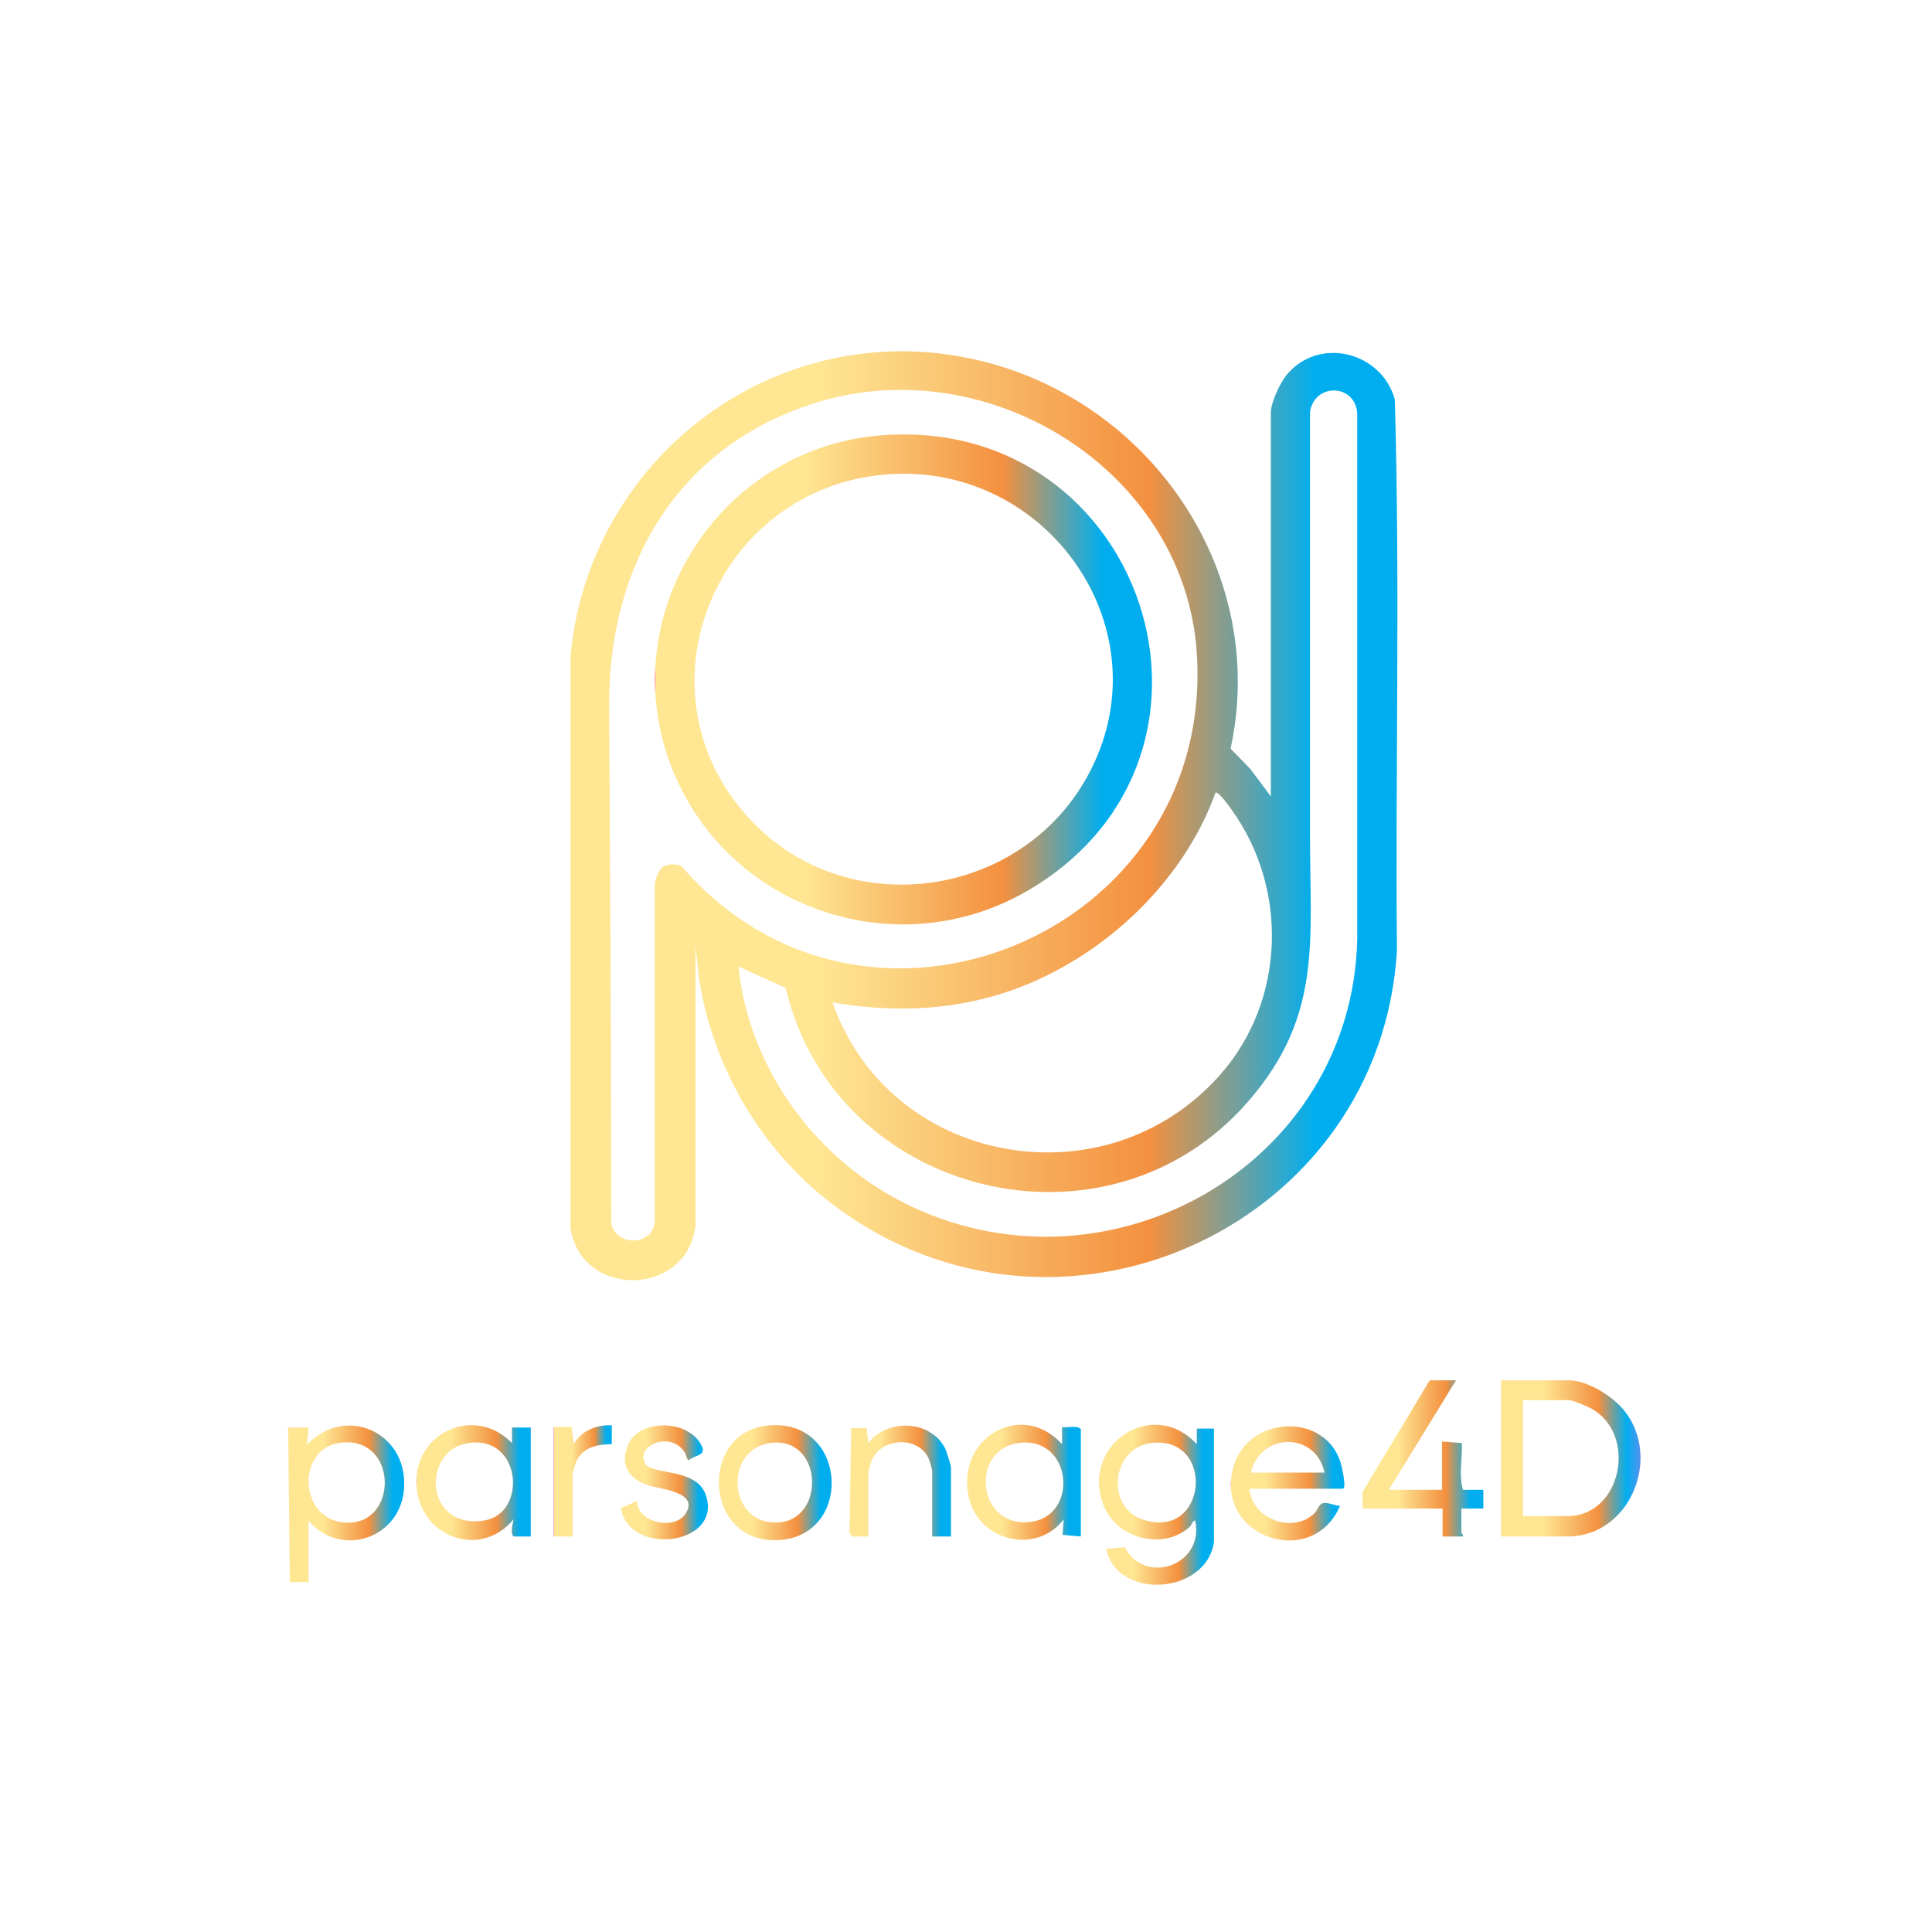 <svg viewBox="0 0 360 360" version="1.1" xmlns:xlink="http://www.w3.org/1999/xlink" xmlns="http://www.w3.org/2000/svg" id="Layer_1">
  
  <defs>
    <style>
      .st0 {
        fill: url(#linear-gradient2);
      }

      .st1 {
        fill: url(#linear-gradient1);
      }

      .st2 {
        fill: url(#linear-gradient9);
      }

      .st3 {
        fill: url(#linear-gradient3);
      }

      .st4 {
        fill: url(#linear-gradient6);
      }

      .st5 {
        fill: url(#linear-gradient8);
      }

      .st6 {
        fill: url(#linear-gradient7);
      }

      .st7 {
        fill: url(#linear-gradient5);
      }

      .st8 {
        fill: url(#linear-gradient4);
      }

      .st9 {
        fill: url(#linear-gradient12);
      }

      .st10 {
        fill: url(#linear-gradient11);
      }

      .st11 {
        fill: url(#linear-gradient10);
      }

      .st12 {
        fill: url(#linear-gradient);
      }
    </style>
    <linearGradient gradientUnits="userSpaceOnUse" gradientTransform="translate(0 362) scale(1 -1)" y2="210" x2="260.39" y1="210" x1="106.3" id="linear-gradient">
      <stop stop-color="#ec008c" offset="0"></stop>
      <stop stop-color="#fee693" offset="0"></stop>
      <stop stop-color="#fee693" offset=".3"></stop>
      <stop stop-color="#f3903f" offset=".7"></stop>
      <stop stop-color="#00aeef" offset=".9"></stop>
      <stop stop-color="#00aeef" offset=".9"></stop>
      <stop stop-color="#00aeef" offset="1"></stop>
    </linearGradient>
    <linearGradient gradientUnits="userSpaceOnUse" gradientTransform="translate(0 362) scale(1 -1)" y2="90.25" x2="305.69" y1="90.25" x1="279.7" id="linear-gradient1">
      <stop stop-color="#ec008c" offset="0"></stop>
      <stop stop-color="#fee693" offset="0"></stop>
      <stop stop-color="#fee693" offset=".3"></stop>
      <stop stop-color="#f3903f" offset=".7"></stop>
      <stop stop-color="#00aeef" offset=".9"></stop>
      <stop stop-color="#00aeef" offset=".9"></stop>
      <stop stop-color="#5492ed" offset="1"></stop>
    </linearGradient>
    <linearGradient gradientUnits="userSpaceOnUse" gradientTransform="translate(0 362) scale(1 -1)" y2="81.61" x2="226.2" y1="81.61" x1="204.7" id="linear-gradient2">
      <stop stop-color="#ec008c" offset="0"></stop>
      <stop stop-color="#fee693" offset="0"></stop>
      <stop stop-color="#fee693" offset=".3"></stop>
      <stop stop-color="#f3903f" offset=".7"></stop>
      <stop stop-color="#00aeef" offset=".9"></stop>
      <stop stop-color="#00aeef" offset=".9"></stop>
      <stop stop-color="#00aeef" offset="1"></stop>
    </linearGradient>
    <linearGradient gradientUnits="userSpaceOnUse" gradientTransform="translate(0 362) scale(1 -1)" y2="81.79" x2="75.3" y1="81.79" x1="53.7" id="linear-gradient3">
      <stop stop-color="#ec008c" offset="0"></stop>
      <stop stop-color="#fee693" offset="0"></stop>
      <stop stop-color="#fee693" offset=".3"></stop>
      <stop stop-color="#f3903f" offset=".7"></stop>
      <stop stop-color="#00aeef" offset=".9"></stop>
      <stop stop-color="#00aeef" offset=".9"></stop>
      <stop stop-color="#00aeef" offset="1"></stop>
    </linearGradient>
    <linearGradient gradientUnits="userSpaceOnUse" gradientTransform="translate(0 362) scale(1 -1)" y2="90.25" x2="276.2" y1="90.25" x1="253.7" id="linear-gradient4">
      <stop stop-color="#ec008c" offset="0"></stop>
      <stop stop-color="#fee693" offset="0"></stop>
      <stop stop-color="#fee693" offset=".3"></stop>
      <stop stop-color="#f3903f" offset=".7"></stop>
      <stop stop-color="#00aeef" offset=".9"></stop>
      <stop stop-color="#00aeef" offset=".9"></stop>
      <stop stop-color="#00aeef" offset="1"></stop>
    </linearGradient>
    <linearGradient gradientUnits="userSpaceOnUse" gradientTransform="translate(0 362) scale(1 -1)" y2="85.74" x2="98.9" y1="85.74" x1="77.59" id="linear-gradient5">
      <stop stop-color="#ec008c" offset="0"></stop>
      <stop stop-color="#fee693" offset="0"></stop>
      <stop stop-color="#fee693" offset=".3"></stop>
      <stop stop-color="#f3903f" offset=".7"></stop>
      <stop stop-color="#00aeef" offset=".9"></stop>
      <stop stop-color="#00aeef" offset=".9"></stop>
      <stop stop-color="#00aeef" offset="1"></stop>
    </linearGradient>
    <linearGradient gradientUnits="userSpaceOnUse" gradientTransform="translate(0 362) scale(1 -1)" y2="85.8" x2="201.4" y1="85.8" x1="180.1" id="linear-gradient6">
      <stop stop-color="#ec008c" offset="0"></stop>
      <stop stop-color="#fee693" offset="0"></stop>
      <stop stop-color="#fee693" offset=".3"></stop>
      <stop stop-color="#f3903f" offset=".7"></stop>
      <stop stop-color="#00aeef" offset=".9"></stop>
      <stop stop-color="#00aeef" offset=".9"></stop>
      <stop stop-color="#00aeef" offset="1"></stop>
    </linearGradient>
    <linearGradient gradientUnits="userSpaceOnUse" gradientTransform="translate(0 362) scale(1 -1)" y2="85.59" x2="250.5" y1="85.59" x1="229.4" id="linear-gradient7">
      <stop stop-color="#ec008c" offset="0"></stop>
      <stop stop-color="#fee693" offset="0"></stop>
      <stop stop-color="#fee693" offset=".3"></stop>
      <stop stop-color="#f3903f" offset=".7"></stop>
      <stop stop-color="#00aeef" offset=".9"></stop>
      <stop stop-color="#00aeef" offset=".9"></stop>
      <stop stop-color="#00aeef" offset="1"></stop>
    </linearGradient>
    <linearGradient gradientUnits="userSpaceOnUse" gradientTransform="translate(0 362) scale(1 -1)" y2="85.72" x2="155" y1="85.72" x1="133.9" id="linear-gradient8">
      <stop stop-color="#ec008c" offset="0"></stop>
      <stop stop-color="#fee693" offset="0"></stop>
      <stop stop-color="#fee693" offset=".3"></stop>
      <stop stop-color="#f3903f" offset=".7"></stop>
      <stop stop-color="#00aeef" offset=".9"></stop>
      <stop stop-color="#00aeef" offset=".9"></stop>
      <stop stop-color="#00aeef" offset="1"></stop>
    </linearGradient>
    <linearGradient gradientUnits="userSpaceOnUse" gradientTransform="translate(0 362) scale(1 -1)" y2="85.97" x2="177.2" y1="85.97" x1="158.3" id="linear-gradient9">
      <stop stop-color="#ec008c" offset="0"></stop>
      <stop stop-color="#fee693" offset="0"></stop>
      <stop stop-color="#fee693" offset=".3"></stop>
      <stop stop-color="#f3903f" offset=".7"></stop>
      <stop stop-color="#00aeef" offset=".9"></stop>
      <stop stop-color="#00aeef" offset=".9"></stop>
      <stop stop-color="#00aeef" offset="1"></stop>
    </linearGradient>
    <linearGradient gradientUnits="userSpaceOnUse" gradientTransform="translate(0 362) scale(1 -1)" y2="85.78" x2="131.8" y1="85.78" x1="115.5" id="linear-gradient10">
      <stop stop-color="#ec008c" offset="0"></stop>
      <stop stop-color="#fee693" offset="0"></stop>
      <stop stop-color="#fee693" offset=".3"></stop>
      <stop stop-color="#f3903f" offset=".7"></stop>
      <stop stop-color="#00aeef" offset=".9"></stop>
      <stop stop-color="#00aeef" offset=".9"></stop>
      <stop stop-color="#00aeef" offset="1"></stop>
    </linearGradient>
    <linearGradient gradientUnits="userSpaceOnUse" gradientTransform="translate(0 362) scale(1 -1)" y2="86.06" x2="114" y1="86.06" x1="103.3" id="linear-gradient11">
      <stop stop-color="#ec008c" offset="0"></stop>
      <stop stop-color="#fee693" offset="0"></stop>
      <stop stop-color="#fee693" offset=".3"></stop>
      <stop stop-color="#f3903f" offset=".7"></stop>
      <stop stop-color="#00aeef" offset=".9"></stop>
      <stop stop-color="#00aeef" offset=".9"></stop>
      <stop stop-color="#00aeef" offset="1"></stop>
    </linearGradient>
    <linearGradient gradientUnits="userSpaceOnUse" gradientTransform="translate(0 362) scale(1 -1)" y2="235.4" x2="214.66" y1="235.4" x1="122.05" id="linear-gradient12">
      <stop stop-color="#ec008c" offset="0"></stop>
      <stop stop-color="#fee693" offset="0"></stop>
      <stop stop-color="#fee693" offset=".3"></stop>
      <stop stop-color="#f3903f" offset=".7"></stop>
      <stop stop-color="#00aeef" offset=".9"></stop>
      <stop stop-color="#00aeef" offset=".9"></stop>
      <stop stop-color="#00aeef" offset="1"></stop>
    </linearGradient>
  </defs>
  <g id="PHwj1L">
    <g>
      <path d="M129.5,228.8c-1.7,12.8-21.2,13.2-23.2,0v-106.5c3.5-38,39.9-64.6,77.5-54.8,31.4,8.2,52.5,39.7,45.5,72l3.7,3.8,3.8,5.1v-71.5c0-1.9,1.7-5.5,2.9-7,6-7.3,17.7-4.4,20.2,4.5,1,34.1.1,68.5.4,102.7-3,50.6-60.9,78-102.7,49.1-14.8-10.2-24.7-26.4-27.4-44.2l-.6-5.9v52.9l-.1-.2ZM123.2,161.8c.9-.9,2.7-.9,3.8-.4,34.1,39.7,99.5,12.9,96-39.8-2.3-34-38.8-56.5-70.8-46.6-26,8-38.9,30.4-38.7,56.8.2,32.1.4,64.2.4,96.3,1,4.1,7.4,4.1,8.1-.2v-62.9c0-1,.6-2.6,1.3-3.2h-.1ZM137.6,180c1.9,19.3,14.8,36.6,32.2,44.8,37.4,17.6,82-7.9,83.1-49.6v-98.2c-.4-5.5-7.9-5.7-8.8-.3v79.2c0,19.3,2.3,33.4-11.4,49.2-26.3,30.5-77.2,17.9-86.3-21l-9-4.1h.2ZM155.1,186.7c10.6,30.6,51.1,37.8,72.4,13.4,12-13.7,12.6-34.5,2-49.2-.3-.5-2.6-3.6-3-3.2-6.3,17.4-22.1,31.8-39.7,37.4-10.4,3.3-21,3.5-31.7,1.7v-.1Z" class="st12"></path>
      <path d="M279.7,286.3v-29.1h12.7c3.4,0,8.3,3.1,10.3,5.7,7,8.8,1,23.4-10.6,23.4h-12.4ZM283.8,282.5h8.3c10,0,13.1-15.1,4.5-20-.8-.4-3.5-1.6-4.2-1.6h-8.6v21.6h0Z" class="st1"></path>
      <path d="M226.2,287.3c-1.3,9.7-17.9,11.1-20.1,1.3l3.5-.3c3.7,7.2,14.9,3.4,13.1-5-.5.1-.6.8-1,1.2-4.9,4.4-13.3,2.3-15.9-3.6-4.9-11.3,8.8-20.9,17.2-11.8v-2.9h3.2v21.1h0ZM214.4,268.9c-7.3,1-8.5,12-1.3,14.3,12,3.8,13.4-15.9,1.3-14.3Z" class="st0"></path>
      <path d="M57.5,283.4v11.4h-3.5l-.3-28.8h3.8l-.3,3.2c7.1-7.5,18.7-2.4,18.1,8-.5,9.3-11.6,13.3-17.8,6.2h0ZM63,268.9c-7.6,1.3-7.4,14,1.1,14.8,10.4.9,10.2-16.7-1.1-14.8Z" class="st3"></path>
      <path d="M271.3,257.2l-12.5,20.4h9.9v-9l3.7.3c.1,2.9-.6,5.9.2,8.7h3.8v3.5h-4.1v4.5s.4.4.3.7h-3.8v-5.2h-14.9v-3.1l12.5-20.8h5-.1Z" class="st8"></path>
      <path d="M98.9,286.3h-3.2c-.7-.6-.1-2.5,0-3.2-6.3,7.6-17.7,3.2-18.1-6.5-.4-9.8,10.9-14.8,17.8-7.7v-2.9h3.5v20.4-.1ZM87.2,268.9c-8.8,1.4-8,16.3,3.1,14.4,8-1.3,6.9-16-3.1-14.4Z" class="st7"></path>
      <path d="M201.4,286.3l-3.4-.3.2-2.9c-5,6.6-15.6,4.2-17.6-3.8-2.8-11,9.5-18.7,17.3-10.2v-3.2c1.1.2,2.7-.4,3.5.4v20ZM189.7,268.9c-9,1.3-7.6,15.8,2.2,14.7,9.3-1,7.9-16.2-2.2-14.7Z" class="st4"></path>
      <path d="M232.8,277.3c.4,5.7,8,8.6,12.1,4.7.5-.5.8-1.4,1.2-1.7.8-.7,2.6.3,3.6.3-5.2,12-23.4,5.9-19.9-7.2,2.6-9.6,17-10.4,20-.9.2.7,1.2,4.9.4,4.9h-17.3l-.1-.1ZM246.8,274.4c-1.6-7.7-12-7.5-13.7,0h13.7Z" class="st6"></path>
      <path d="M142.5,265.7c15.1-2.1,16.8,19.6,3.4,21.2-14.5,1.7-16-19.4-3.4-21.2ZM143.4,268.9c-8.5,1.3-7.8,15.1,1.4,14.8s8.6-16.3-1.4-14.8Z" class="st5"></path>
      <path d="M177.2,286.3h-3.5v-12.1c0-.4-.5-2.1-.7-2.5-2-4.2-8.7-3.8-10.5.3-.2.3-.7,2.3-.7,2.5v11.8h-3l-.5-.7.3-19.5h2.9l.3,2.8c3.5-4.7,11.9-4.3,14.4,1.2.2.5,1,2.9,1,3.3v13-.1Z" class="st2"></path>
      <path d="M118.7,279.6c0,4.2,7,5.6,9,2.5,2.8-4.2-5-4.6-7.1-5.4-3.5-1.2-5.1-3.8-3.6-7.4,2-4.9,10.7-4.8,13.4-.5,1.6,2.5-.5,2.1-2.1,3.3-.5-.4-.4-1.1-.8-1.6-2.7-4-9.3-1-7.2,2.3,1.4,2.1,9.4.7,11.2,5.7,3.3,9.4-14.3,11.7-15.8,2.5l3.2-1.4h-.2Z" class="st11"></path>
      <path d="M103.3,265.9h3.2c0,.1.4,3.2.4,3.2,1.4-2.5,4.3-3.7,7.1-3.5v3.5c-2.5,0-5.3.5-6.5,3-.2.3-.8,2.2-.8,2.4v11.8h-3.5v-20.4h.1Z" class="st10"></path>
      <path d="M164.4,81.1c48.8-3.6,69.7,59.3,27.7,84.5-23.9,14.4-55.2,4.5-66.3-21-12.5-28.8,7.7-61.2,38.6-63.5ZM165.2,88.4c-31.7,2.5-47.5,40.1-25.7,64,17.9,19.6,50.4,15.3,63.1-7.7,14.9-27-7.3-58.7-37.4-56.3h0Z" class="st9"></path>
    </g>
  </g>
</svg>